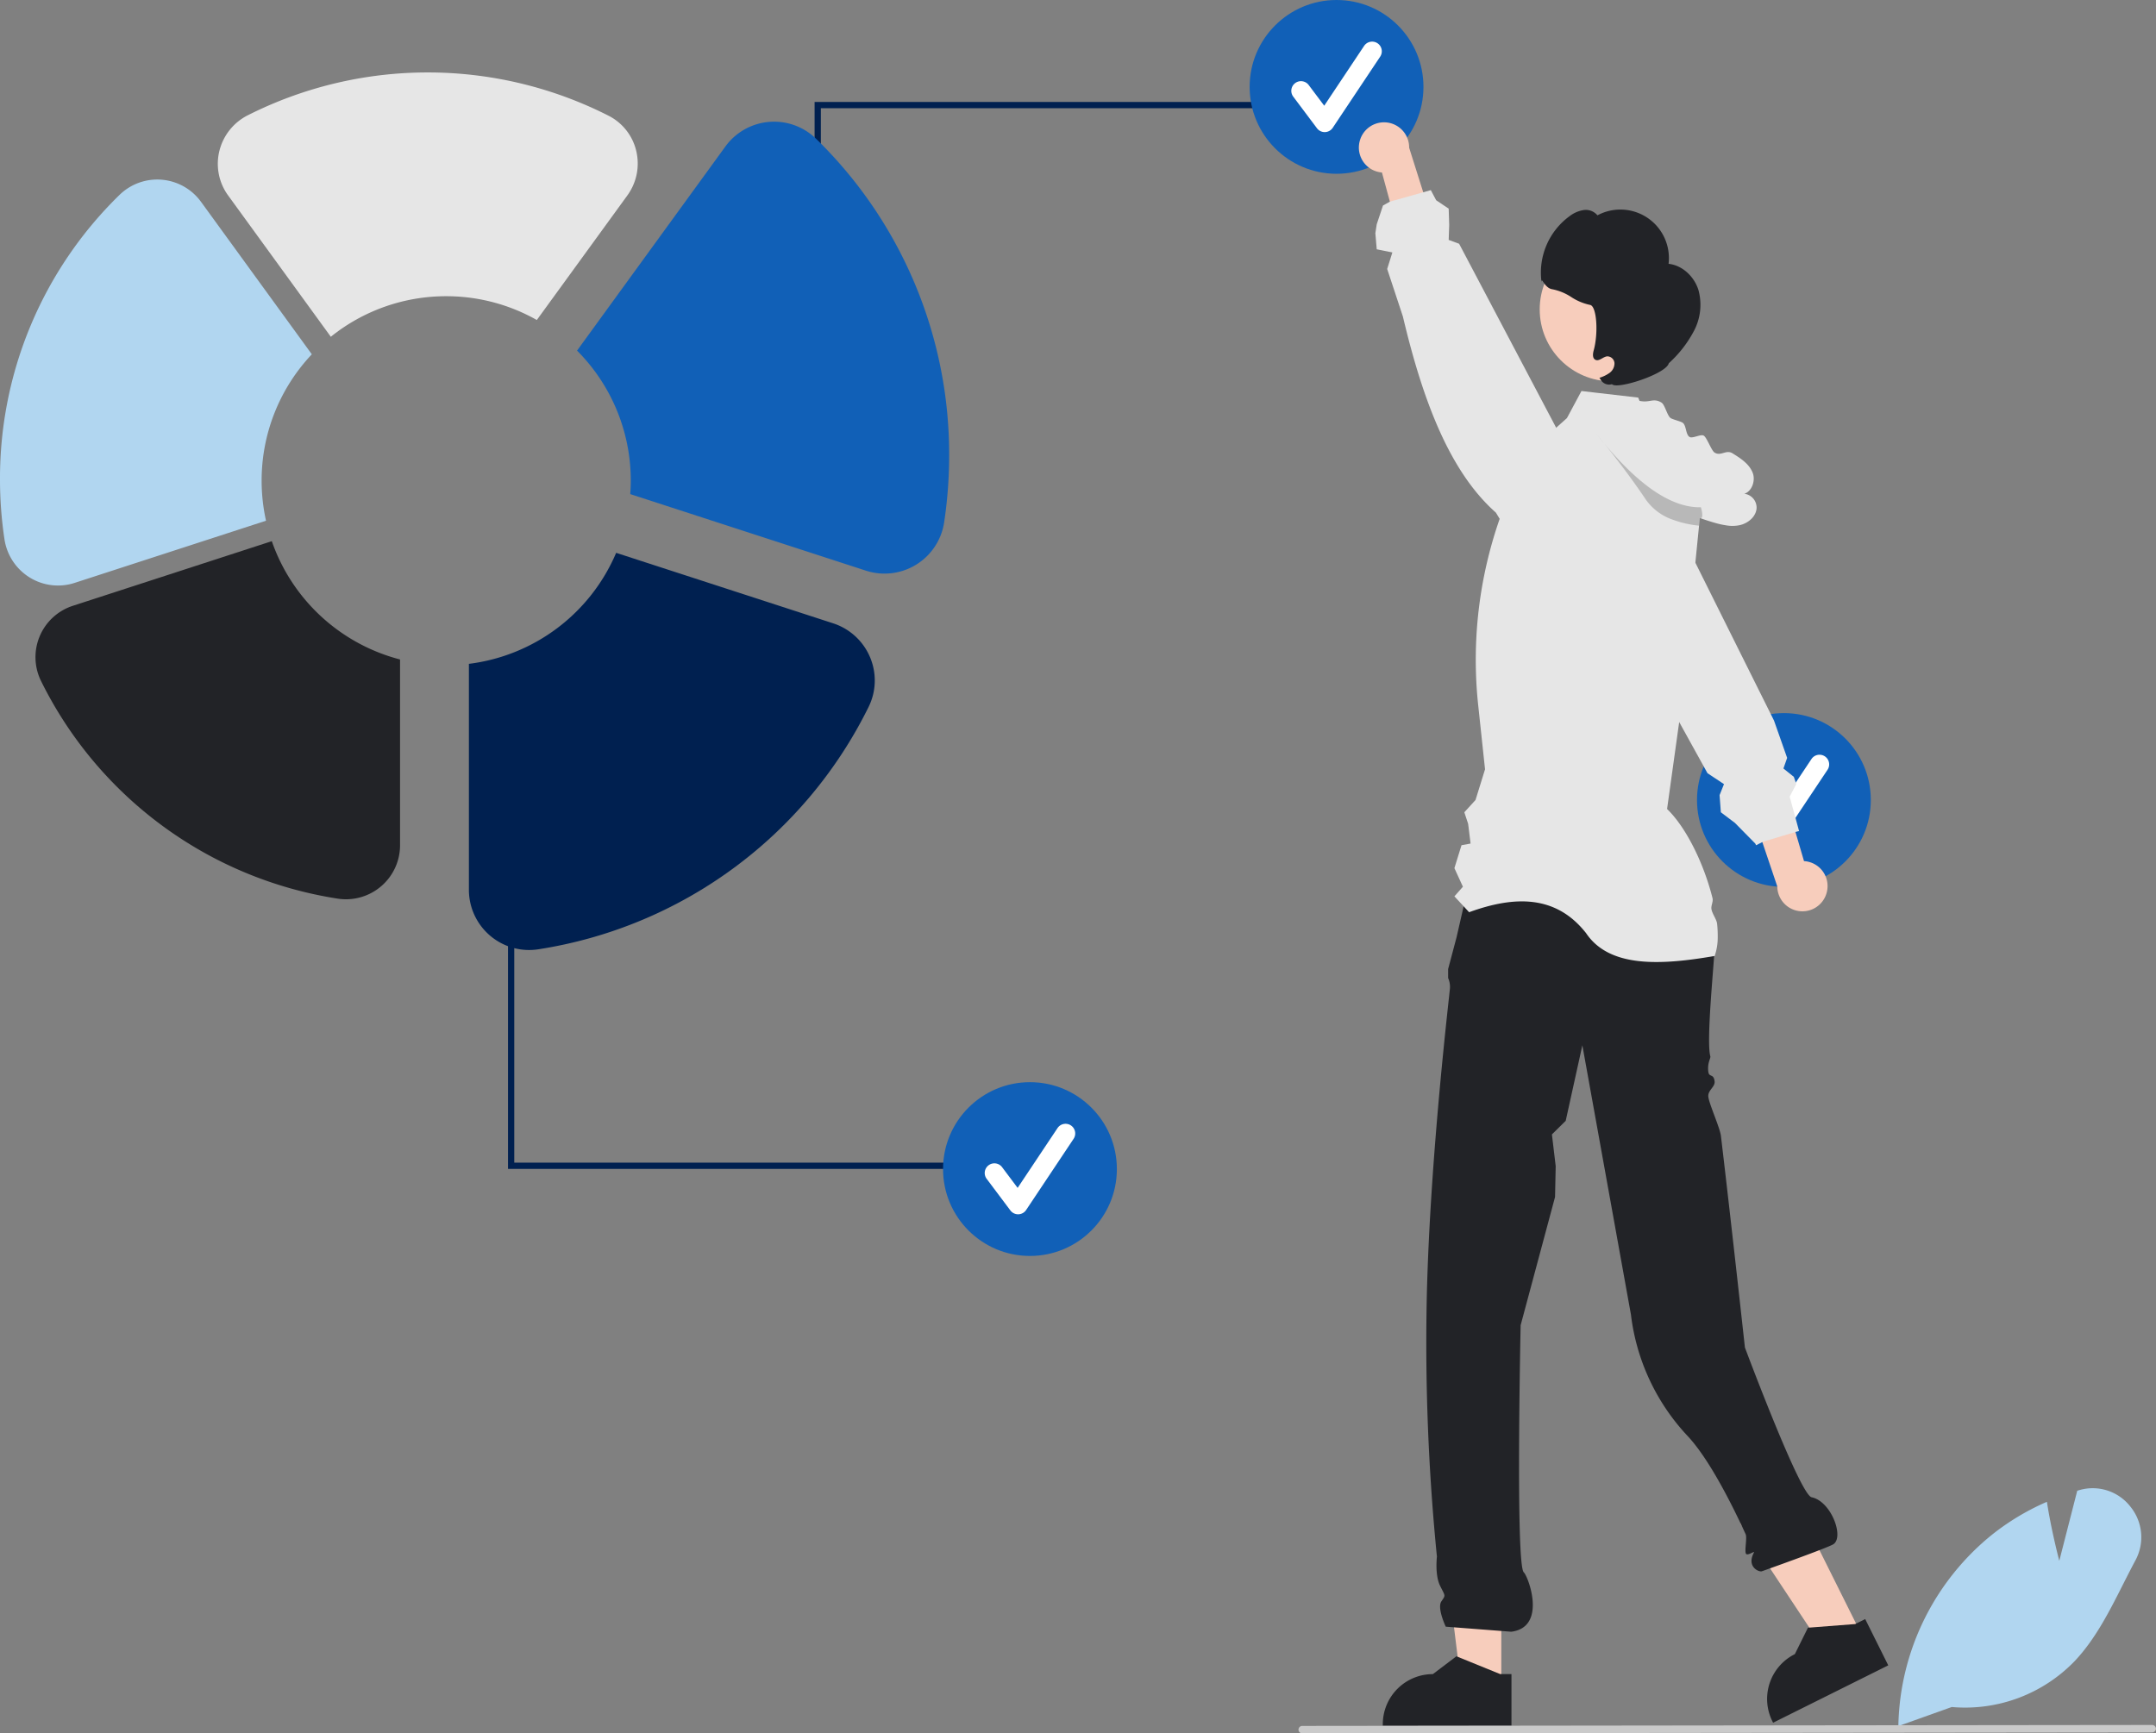<svg xmlns="http://www.w3.org/2000/svg" width="689.162" height="554.204" viewBox="0 0 689.162 554.204" xmlns:xlink="http://www.w3.org/1999/xlink" role="img" artist="Katerina Limpitsouni" source="https://undraw.co/"><rect x="0" y="0" width="689.162" height="554.204" fill="#808080" stroke="none"/><polygon points="479.89 539.425 467.133 539.424 461.065 490.221 479.892 490.221 479.89 539.425" fill="#F7CDBC"/><path d="M694.48,689.55l-13.62-5.54-.39-.16-7.52,5.7a16.013,16.013,0,0,0-16.01,16.01v.52h41.13V689.55Z" transform="translate(-214.931 -154.292)" fill="#222327"/><polygon points="595.153 522.84 583.736 528.53 556.355 487.2 573.206 478.802 595.153 522.84" fill="#F7CDBC"/><path d="M811.14,671.95,808.22,673.4l-.3.15L793.28,674.68l-.44.03-4.19,8.45A16.002,16.002,0,0,0,781.47,704.63l.23.46,36.81-18.34Z" transform="translate(-214.931 -154.292)" fill="#222327"/><path d="M686.169,429.25l70.341,2.462L757,431s6,14,6,26c0,3.99-2.775,30.085-1.364,35.022.175.614-1.032,2.119-.636,4.978.257,1.855,1.674.428,2,3,.234,1.846-2.261,2.865-2,5,.285,2.333,3.717,9.889,4.026,12.484,3.289,27.626,7.667,67.648,7.667,67.648S790.28,632.235,794,633c6.245,1.284,10.46,12.639,7,15-1.648,1.124-22.945,8.689-22.945,8.689-1.17.212-4.831-1.624-2.499-5.967.429-.799-2.131,1.235-2.557.278-.453-1.018.436-5.067-.082-6.197-4.654-10.143-11.8-24.2-18.572-31.418a68.601,68.601,0,0,1-18.085-38.765L720.728,488.495l-5.323,24.152L711,517l1.208,10.149L712,537l-11,41s-1.65,76.568,1,79c1.435,1.317,7.525,17.538-4,19l-20.938-1.615s-2.821-5.945-1.411-8.061,1.326-1.538-.395-5.001-1.016-9.33-1.016-9.33A691.206,691.206,0,0,1,671,569c1.05-45.503,7.41-97.777,7.41-98.842a7.035,7.035,0,0,0-.586-3.173v-2.872l2.702-10.177Z" transform="translate(-214.931 -154.292)" fill="#222327"/><circle cx="570.225" cy="255.78" r="27.78" fill="#1160b7"/><path d="M781.366,424.53a3.089,3.089,0,0,1-2.472-1.236l-7.579-10.105a3.09,3.09,0,1,1,4.944-3.708l4.958,6.611,12.735-19.102a3.09,3.09,0,1,1,5.142,3.428l-15.158,22.736a3.091,3.091,0,0,1-2.485,1.375C781.423,424.529,781.395,424.53,781.366,424.53Z" transform="translate(-214.931 -154.292)" fill="#fff"/><path d="M798.892,439.44a7.988,7.988,0,0,0-7.312-9.827l-14.234-48.498-9.629,11.175,15.32,45.409a8.031,8.031,0,0,0,15.856,1.741Z" transform="translate(-214.931 -154.292)" fill="#F7CDBC"/><path d="M788.85,415.78,787,409l2.12-4.05-.16-.47-.64-1.82L785,400l1.19-3.39-4.2-11.93-1.03-2.07L756.85,334.2l-5.78-11.61-1.34-2.1-4.17-6.54-5.7-8.93a12.749,12.749,0,0,0-8.08-5.63,12.949,12.949,0,0,0-1.62-.25l-.39-.03a12.871,12.871,0,0,0-2.91.17h-.02a12.476,12.476,0,0,0-4.74,1.88,12.74,12.74,0,0,0-2.98,2.68,12.905,12.905,0,0,0-2.85,8.55l.18,4.88.18,4.44L725.09,337.01l.55,1,.01.03,26.03,47.1,7.85,14.2L760.72,401.5,766,405l-1.41,3.52L765,414l4.49,3.39L776,424l.26.54,2-1.01.19-.1.45-.13,6.19-1.87,3.76-1.13.12-.04L790,420Z" transform="translate(-214.931 -154.292)" fill="#e6e6e6"/><path d="M895.86,635.94a15.265,15.265,0,0,0-16.3-5.21l-.64.19-5.74,22.41c-.86-3.34-2.7-10.88-3.86-18.26l-.1-.61-.57.25a77.842,77.842,0,0,0-16.79,10.12,80.525,80.525,0,0,0-30.11,60.64l-.01.43-.01.27.76-.27L838.8,700.07a48.688,48.688,0,0,0,39.26-14.64c6.59-6.95,11.11-15.89,15.48-24.54,1.28-2.52,2.59-5.12,3.93-7.62A15.517,15.517,0,0,0,895.86,635.94Z" transform="translate(-214.931 -154.292)" fill="#b1d6f0"/><polygon points="262.385 109.64 260.385 109.64 260.385 32.597 405.042 32.597 405.042 34.597 262.385 34.597 262.385 109.64" fill="#002050"/><circle cx="427.225" cy="27.78" r="27.78" fill="#1160b7"/><path d="M638.366,196.53a3.089,3.089,0,0,1-2.472-1.236l-7.579-10.105a3.09,3.09,0,1,1,4.944-3.708l4.958,6.611,12.735-19.102a3.09,3.09,0,1,1,5.142,3.428l-15.158,22.736a3.091,3.091,0,0,1-2.485,1.375C638.423,196.529,638.395,196.53,638.366,196.53Z" transform="translate(-214.931 -154.292)" fill="#fff"/><polygon points="164.385 296.685 162.385 296.685 162.385 373.728 307.042 373.728 307.042 371.728 164.385 371.728 164.385 296.685" fill="#002050"/><circle cx="329.225" cy="373.78" r="27.78" fill="#1160b7"/><path d="M540.366,542.53a3.089,3.089,0,0,1-2.472-1.236l-7.579-10.105a3.09,3.09,0,1,1,4.944-3.708l4.958,6.611,12.735-19.102a3.09,3.09,0,1,1,5.142,3.428l-15.158,22.736a3.091,3.091,0,0,1-2.485,1.375C540.423,542.529,540.395,542.53,540.366,542.53Z" transform="translate(-214.931 -154.292)" fill="#fff"/><path d="M764,453.81a18.113,18.113,0,0,1-1,6.19l-.15-.03c-17.761,3.072-33.604,3.575-40.933-7.327-9.562-12.176-22.715-12.038-37.387-6.693l-1.74-1.88-2.96-3.19,2.72-3.08-2.72-5.94,2.27-7.33L685,424l-.78-6.31L683,414l3.58-3.93,3.04-9.81-2.19-20.53a136.761,136.761,0,0,1,16.62-81.22l8.31-7.46,3.45-3.1,4.63-8.64,4.89.57,13.24,1.53.45,1.08,3.25,7.84,17.12,18.39-.77,7.76-.34,3.42-.25,2.46L756.85,334.2l-4.81,48.37-.36,2.57-3.87,27.81c6.29,6.08,11.85,17.79,14.52,28.49.3,1.19-.55,2.4-.33,3.56.31,1.64,1.66,3.2,1.81,4.73A36.372,36.372,0,0,1,764,453.81Z" transform="translate(-214.931 -154.292)" fill="#e6e6e6"/><circle cx="515.161" cy="98.925" r="22.996" fill="#F7CDBC"/><path d="M757.813,246.943c-1.361-4.243-5.094-7.833-9.526-8.302a15.512,15.512,0,0,0-22.738-15.503,4.823,4.823,0,0,0-4.431-1.684,9.946,9.946,0,0,0-4.501,1.972,22.321,22.321,0,0,0-8.928,21.111c-.01-2.028.888,1.895,3.464,2.242a16.99,16.99,0,0,1,6.017,2.482,17.505,17.505,0,0,0,6.005,2.517c2.161.316,2.719,8.98,1.175,14.56-.293,1.057-.441,2.476.533,2.98,1.2.621,2.414-.94,3.756-1.092a2.325,2.325,0,0,1,2.359,2.207,3.791,3.791,0,0,1-1.583,3.089,11.202,11.202,0,0,1-3.236,1.567l.388.55a3.08,3.08,0,0,0,3.628,1.479c1.538,1.855,17.385-3.296,18.157-6.681a37.403,37.403,0,0,0,8.138-10.513A17.869,17.869,0,0,0,757.813,246.943Z" transform="translate(-214.931 -154.292)" fill="#222327"/><path d="M776.41,316.98c-.32,2.68-2.83,4.68-5.47,5.24a11.832,11.832,0,0,1-4.07.07,27.76,27.76,0,0,1-3.9-.87Q760.6,320.745,758.28,319.9a74.341,74.341,0,0,1-12.72-5.95,75.232,75.232,0,0,1-8.76-5.98q-2.16-1.71-4.19-3.57l1.69.8q-2.265-3.045-4.53-6.09-2.19-2.94-4.37-5.88c-.09-.12-.16-.2-.19-.24v-.01c-.67-.89-1.33-1.78-1.99-2.67-1.99-2.67-3.95-6.59-1.66-9a4.292,4.292,0,0,1,3.73-1.13,5.939,5.939,0,0,1,2.05.66,14.462,14.462,0,0,1,4.35,4.39c1.56-2.27,4.59-3.11,7.33-2.74.15.01.29.03.43.05,2.85.49,4.08-1.05,6.55.46,1.15.7,1.85,4.3,3,5,.65.4,3.06,1,3.72,1.41,1.3.8.97,3.79,2.28,4.59.97.59,3.57-1,4.54-.41,1.02.63,2.44,4.79,3.46,5.41,2.03,1.25,3.66-1.03,5.69.21,2.61,1.61,5.39,3.4,6.49,6.26.97,2.52-.28,5.97-2.69,6.69A4.466,4.466,0,0,1,776.41,316.98Z" transform="translate(-214.931 -154.292)" fill="#e6e6e6"/><path d="M758.28,319.9l-.25,2.46a33.963,33.963,0,0,1-8.3-1.87A17.534,17.534,0,0,1,741,314c-1.36-2.04-2.78-4.07-4.2-6.03-2.36-3.28-4.7-6.34-6.64-8.83-2.37-3.01-4.15-5.19-4.76-5.91-.09-.12-.16-.2-.19-.24l-.03-.03.03.02c11.882,15.038,23.105,23.71,33.41,23.5C758.62,316.48,759.83,320.46,758.28,319.9Z" transform="translate(-214.931 -154.292)" opacity="0.2"/><path d="M649.545,199.472a7.988,7.988,0,0,0,7.12,9.967l13.293,48.764,9.844-10.986-14.439-45.697a8.031,8.031,0,0,0-15.819-2.048Z" transform="translate(-214.931 -154.292)" fill="#F7CDBC"/><path d="M727.59,324.17l-.09-4.44-8.38-15.89-.31-.58-.02-.03-6.43-12.18-31.027-58.826L678,231l.167-4.778L678,221l-4.003-2.684L672.29,215.08l-2.42.69h-.01l-.07.02-10.58,2.97h-.01L657,220l-2,6-.438,2.841L655,234l5,1-1.656,5.29L663.37,255.51c6.29,26.6,14.88,49.56,29.71,62.67l1.22,2,9.65,15.79a12.806,12.806,0,0,0,12.89,5.99h.01a12.683,12.683,0,0,0,4.78-1.78,12.495,12.495,0,0,0,3.46-3.17,12.884,12.884,0,0,0,2.59-7.95Z" transform="translate(-214.931 -154.292)" fill="#e6e6e6"/><path d="M902.902,708.188l-271.75.307a1.191,1.191,0,0,1,0-2.381l271.75-.307a1.191,1.191,0,0,1,0,2.381Z" transform="translate(-214.931 -154.292)" fill="#cacaca"/><path d="M298.559,308a58.779,58.779,0,0,1,16.048-40.427l-35.423-48.755a17.275,17.275,0,0,0-26.063-2.197,126.472,126.472,0,0,0-38.19,90.955,128.785,128.785,0,0,0,1.427,19.118,17.392,17.392,0,0,0,8.057,12.231,17.2,17.2,0,0,0,14.382,1.728l61.166-19.874A59.15,59.15,0,0,1,298.559,308Z" transform="translate(-214.931 -154.292)" fill="#b1d6f0"/><path d="M301.812,327.319l-63.59,20.662a17.257,17.257,0,0,0-10.192,24.006,127.485,127.485,0,0,0,94.861,69.624,17.293,17.293,0,0,0,13.893-3.973,17.253,17.253,0,0,0,6.022-13.104V365.141A59.114,59.114,0,0,1,301.812,327.319Z" transform="translate(-214.931 -154.292)" fill="#222327"/><path d="M493.043,364.428a19.266,19.266,0,0,0-11.805-10.846l-69.353-22.534a59.046,59.046,0,0,1-47.069,35.492v72.259a19.244,19.244,0,0,0,22.169,19.011,141.918,141.918,0,0,0,105.599-77.504A19.089,19.089,0,0,0,493.043,364.428Z" transform="translate(-214.931 -154.292)" fill="#002050"/><path d="M475.813,198.685a19.23,19.23,0,0,0-29.014,2.445l-47.415,65.261A58.81,58.81,0,0,1,416.559,308c0,1.437-.069,2.856-.17,4.268l75.369,24.489a19.265,19.265,0,0,0,24.979-15.539,143.329,143.329,0,0,0,1.589-21.283A140.788,140.788,0,0,0,475.813,198.685Z" transform="translate(-214.931 -154.292)" fill="#1160b7"/><path d="M357.559,249a58.706,58.706,0,0,1,28.967,7.606l28.94-39.833a17.337,17.337,0,0,0,2.835-14.249,16.994,16.994,0,0,0-8.791-11.204,127.626,127.626,0,0,0-115.379-.168,17.436,17.436,0,0,0-9.094,11.471,17.186,17.186,0,0,0,2.81,14.153l32.83,45.187A58.734,58.734,0,0,1,357.559,249Z" transform="translate(-214.931 -154.292)" fill="#e6e6e6"/></svg>